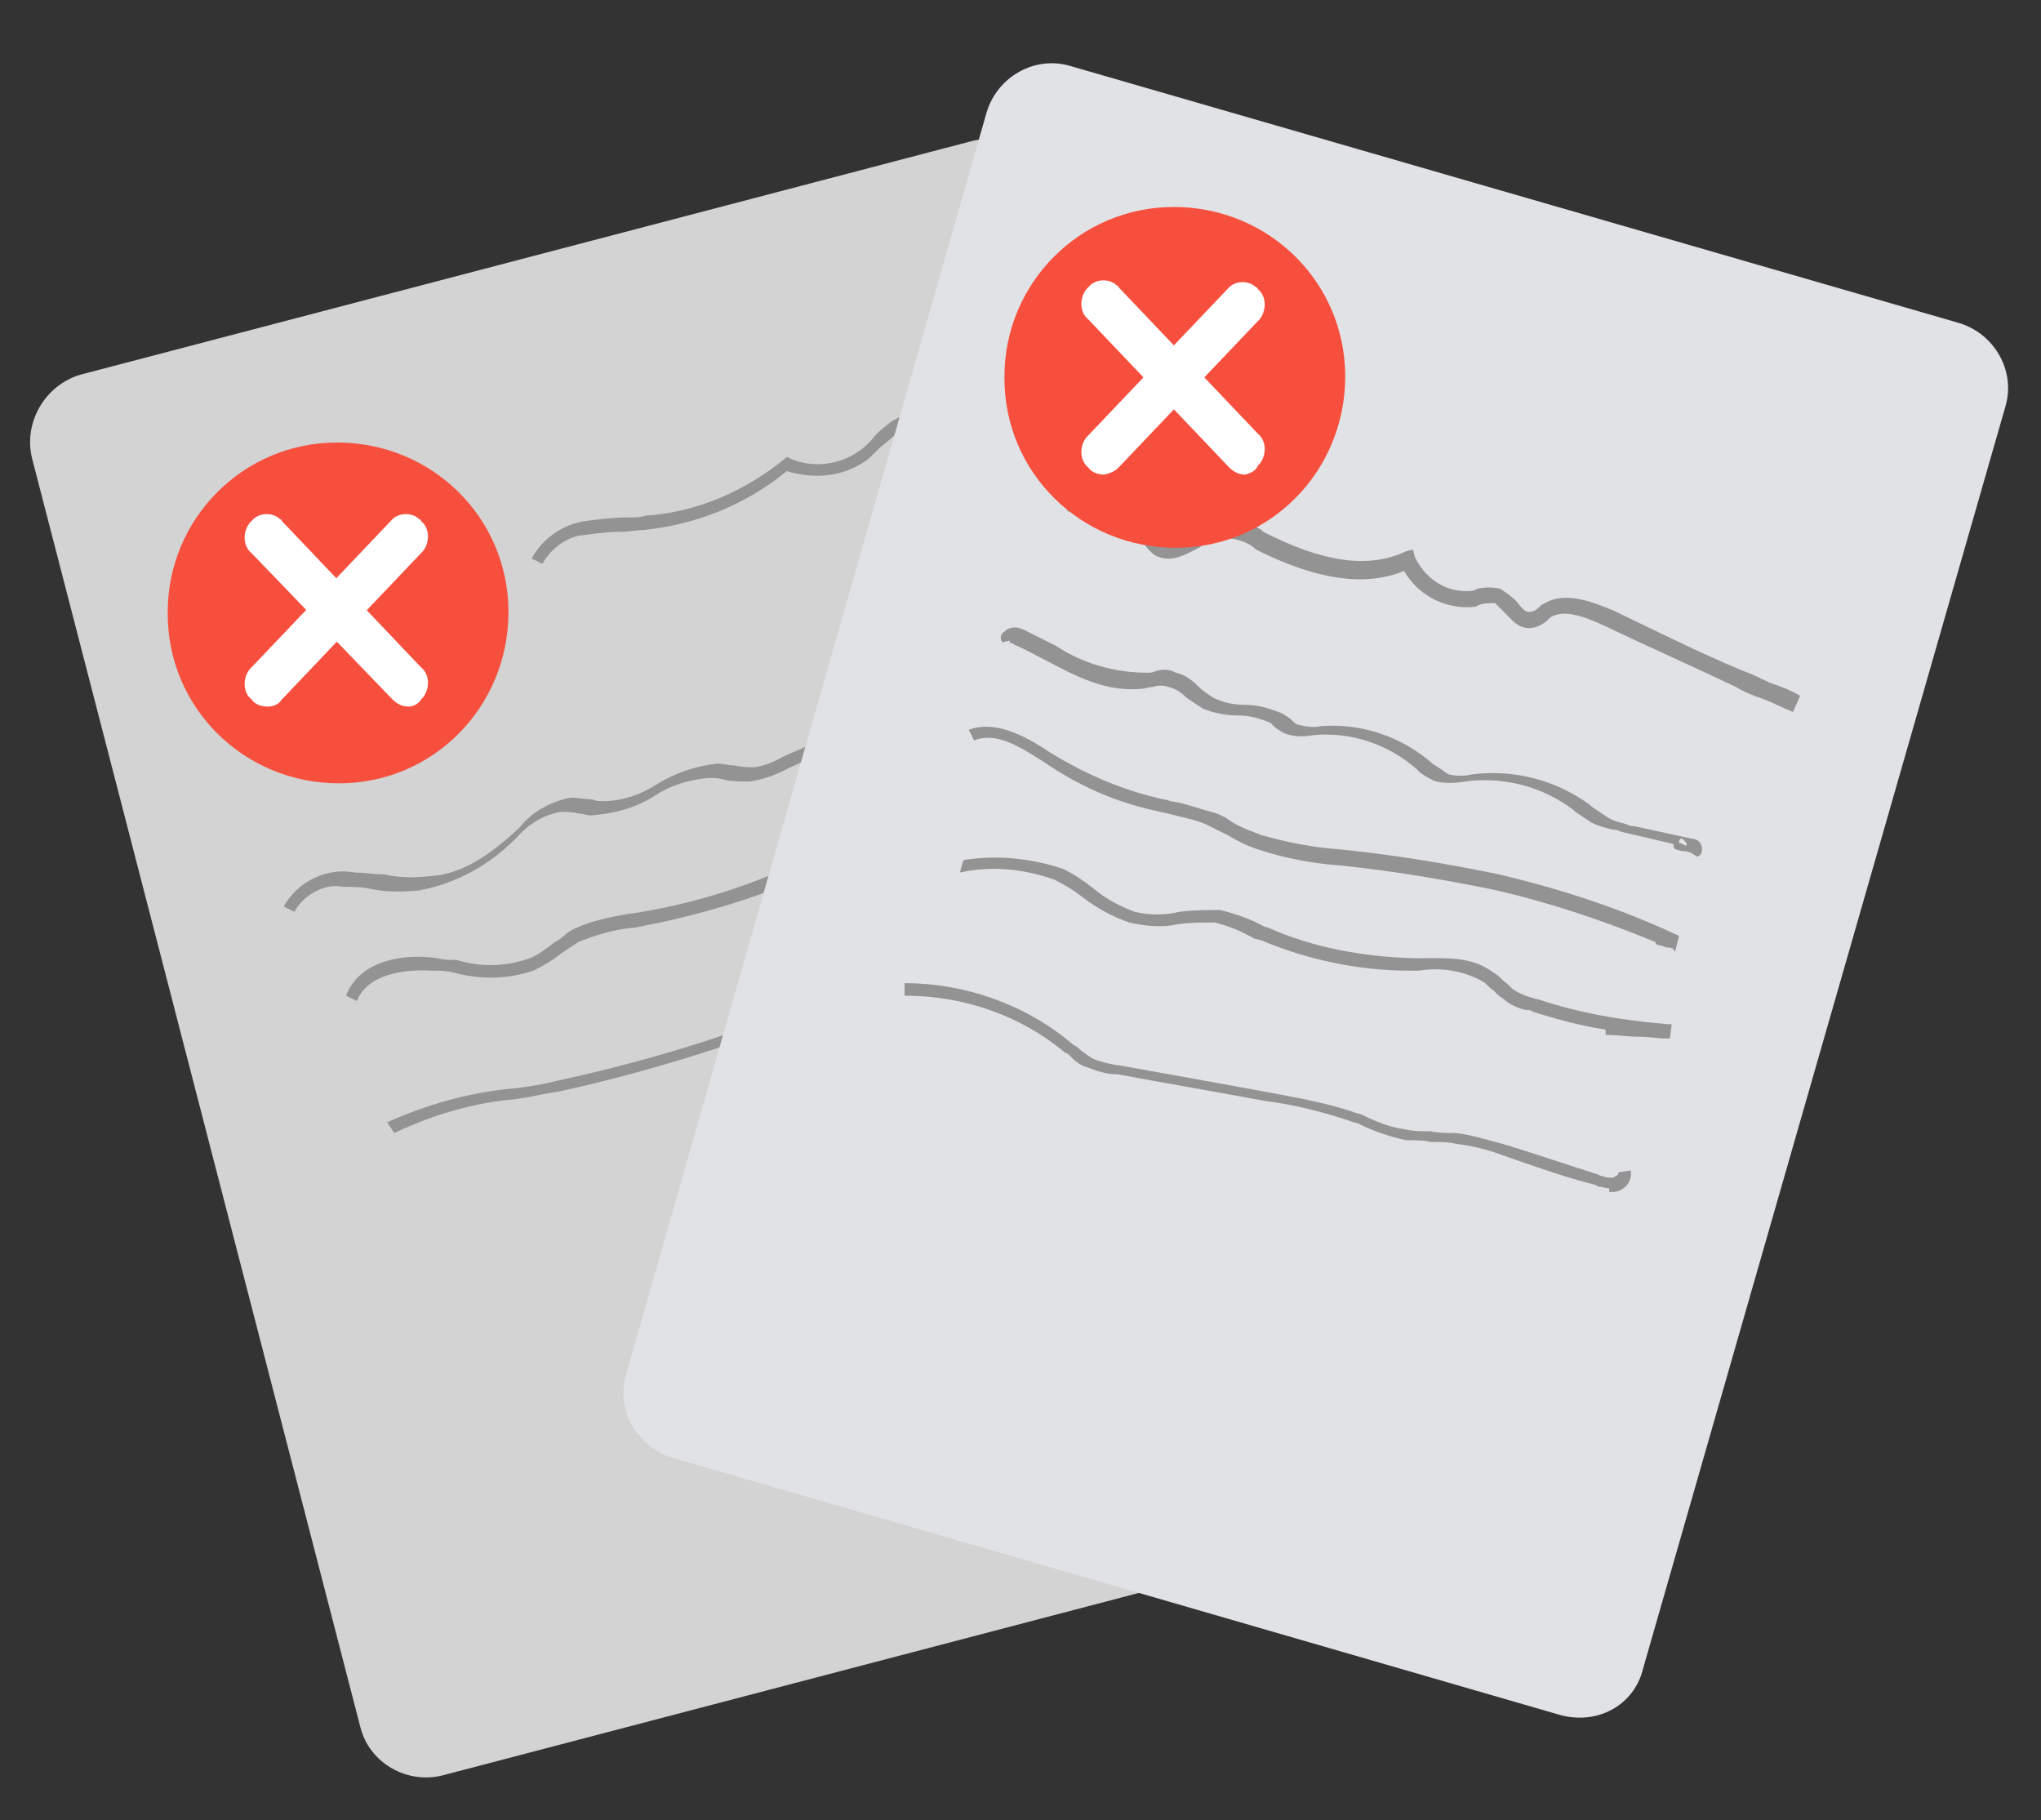 <?xml version="1.0" encoding="utf-8"?>
<!-- Generator: Adobe Illustrator 27.5.0, SVG Export Plug-In . SVG Version: 6.00 Build 0)  -->
<svg version="1.1" id="Group_11466" xmlns="http://www.w3.org/2000/svg" xmlns:xlink="http://www.w3.org/1999/xlink" x="0px"
	 y="0px" viewBox="0 0 114.4 102" style="enable-background:new 0 0 114.4 102;" xml:space="preserve">
<rect x="0" y="0" width="114.4" height="102" fill="#333333" stroke="none"/>
<style type="text/css">
	.st0{clip-path:url(#SVGID_00000081644773806112470650000002582646214416528795_);}
	.st1{fill:#D3D3D3;}
	.st2{fill:#F74F3E;}
	.st3{fill:#FFFFFF;}
	.st4{fill:#939393;}
	.st5{fill:#E1E2E5;}
</style>
<g>
	<defs>
		<rect id="SVGID_1_" x="-9.5" y="-13.3" width="131.3" height="132.4"/>
	</defs>
	<clipPath id="SVGID_00000031900446471880844040000001651548270418005654_">
		<use xlink:href="#SVGID_1_"  style="overflow:visible;"/>
	</clipPath>
	<g id="Group_11465" style="clip-path:url(#SVGID_00000031900446471880844040000001651548270418005654_);">
		<path id="Path_2095" class="st1" d="M74.8,86.4l-50,13.1c-2,0.5-4.1-0.7-4.6-2.7L1.8,25.7c-0.5-2,0.7-4.1,2.7-4.7l50-13.1
			c2-0.5,4.1,0.7,4.6,2.7l18.4,71.1C78.1,83.7,76.9,85.8,74.8,86.4C74.9,86.4,74.9,86.4,74.8,86.4"/>
		<path id="Path_2096" class="st2" d="M18.9,24.8c5.3,0,9.6,4.2,9.6,9.5c0,5.3-4.2,9.6-9.5,9.6c-5.3,0-9.6-4.2-9.6-9.5
			c0,0,0-0.1,0-0.1C9.4,29.1,13.6,24.8,18.9,24.8"/>
		<path id="Path_2097" class="st3" d="M15,39.6c-0.3,0-0.7-0.1-0.9-0.4c-0.5-0.4-0.5-1.2-0.1-1.7c0,0,0,0,0.1-0.1l7.8-8.2
			c0.4-0.5,1.2-0.5,1.6-0.1c0,0,0.1,0,0.1,0.1c0.5,0.4,0.5,1.2,0.1,1.7c0,0,0,0-0.1,0.1l-7.8,8.2C15.6,39.5,15.3,39.6,15,39.6"/>
		<path id="Path_2098" class="st3" d="M22.9,39.6c-0.4,0-0.7-0.2-0.9-0.4L14.1,31c-0.5-0.4-0.5-1.2-0.1-1.7c0,0,0,0,0.1-0.1
			c0.4-0.5,1.2-0.5,1.6-0.1c0,0,0.1,0,0.1,0.1l7.8,8.2c0.5,0.4,0.5,1.2,0.1,1.7c0,0,0,0-0.1,0.1C23.5,39.4,23.2,39.6,22.9,39.6"/>
		<path id="Path_2099" class="st4" d="M30.4,31.6l-0.6-0.3c0.6-1.1,1.7-1.9,3-2.1c0.8-0.1,1.6-0.2,2.3-0.2c0.4,0,0.8,0,1.1-0.1
			c2.9-0.2,5.6-1.4,7.8-3.2l0.1-0.1l0.2,0.1c1.6,0.7,3.5,0.2,4.6-1.1c0.3-0.4,0.7-0.7,1.1-1c0.7-0.4,1.5-0.7,2.3-0.8
			c0.7-0.1,1.4-0.3,2-0.7l0.4,0.6c-0.7,0.4-1.5,0.7-2.3,0.8c-0.7,0.1-1.4,0.3-2,0.7c-0.4,0.3-0.7,0.6-1.1,0.9l-0.6,0.6
			c-1.3,1-3,1.2-4.6,0.7c-2.3,1.9-5.1,3-8,3.3c-0.4,0-0.8,0.1-1.2,0.1c-0.8,0-1.5,0.1-2.3,0.2C31.8,30.1,30.9,30.7,30.4,31.6"/>
		<path id="Path_2100" class="st4" d="M16.5,51.1l-0.6-0.3c0.8-1.4,2.4-2.2,4-1.9c0.5,0,1,0.1,1.6,0.1c0.9,0.2,1.8,0.2,2.6,0.1
			c2-0.1,3.7-1.5,5-2.7c0.7-0.9,1.8-1.5,2.9-1.7c0.4,0,0.8,0.1,1.2,0.1c0.2,0.1,0.4,0.1,0.6,0.1c1.1,0,2.2-0.4,3.1-1
			c1-0.6,2.2-1,3.3-1.1c0.4,0,0.6,0.1,1,0.1c0.4,0.1,0.8,0.1,1.1,0.1c0.6-0.1,1.1-0.3,1.6-0.6c0.9-0.4,1.9-0.8,2.7-1.2
			c0.5-0.2,0.9-0.4,1.4-0.6l-0.1-0.3c0.2-0.1,0.4-0.1,0.6-0.1c0.2-0.1,0.5-0.1,0.7-0.1l2.6-0.4l-2.5,1.1c-0.9,0.4-1.9,0.8-2.7,1.2
			c-0.9,0.4-1.9,0.8-2.7,1.2c-0.6,0.3-1.2,0.5-1.9,0.6c-0.5,0-0.9,0-1.4-0.1c-0.3-0.1-0.6-0.1-0.9-0.1c-1.1,0.1-2.1,0.4-3,1
			c-1.1,0.7-2.3,1-3.6,1.1c-0.2,0-0.4-0.1-0.6-0.1c-0.4-0.1-0.7-0.1-1.1-0.1c-1,0.2-1.8,0.7-2.5,1.5c-1.5,1.5-3.3,2.5-5.4,2.9
			c-1,0.1-1.9,0.1-2.8-0.1c-0.5-0.1-1-0.1-1.5-0.1C18.4,49.5,17.1,50,16.5,51.1"/>
		<path id="Path_2101" class="st4" d="M20,56.1l-0.6-0.3c0.7-1.9,3.1-2.4,5.1-2.1c0.4,0.1,0.7,0.1,1.1,0.1c1.3,0.4,2.7,0.4,4.1-0.1
			c0.5-0.2,1-0.6,1.4-0.9c0.4-0.2,0.6-0.5,1-0.7c1-0.5,2.1-0.7,3.2-0.9h0.1c3.3-0.5,6.5-1.5,9.5-2.9l-0.1-0.3C45,48,45.2,48,45.4,48
			c0.1,0,0.4-0.1,0.6-0.1l2.9-0.6l-2.6,1.3c-3.4,1.6-7,2.7-10.8,3.4h-0.1c-1,0.1-2,0.4-3,0.8c-0.3,0.2-0.6,0.4-0.9,0.6
			c-0.5,0.4-1,0.7-1.6,1c-1.5,0.5-3,0.5-4.5,0.1c-0.4-0.1-0.7-0.1-1.1-0.1C22.6,54.3,20.6,54.6,20,56.1"/>
		<path id="Path_2102" class="st4" d="M22.1,63.5l-0.4-0.6c2.2-1,4.7-1.7,7.1-1.9c0.8-0.1,1.5-0.2,2.3-0.4c4.6-1,9.1-2.3,13.5-4.1
			l0.2,0.6c-4.4,1.7-9,3.1-13.6,4.1c-0.8,0.1-1.5,0.3-2.3,0.4C26.5,61.8,24.2,62.5,22.1,63.5"/>
		<path id="Path_2103" class="st5" d="M87.4,96.1L37.7,81.7c-2-0.6-3.2-2.7-2.6-4.7L55.3,6.3c0.6-2,2.7-3.2,4.7-2.6c0,0,0,0,0,0
			l49.8,14.4c2,0.6,3.2,2.7,2.6,4.7L92.1,93.5C91.6,95.6,89.5,96.7,87.4,96.1C87.5,96.1,87.4,96.1,87.4,96.1"/>
		<path id="Path_2104" class="st4" d="M100.5,39.9c-0.5-0.2-1.1-0.5-1.6-0.7c-0.6-0.2-1.1-0.4-1.6-0.7c-2.3-1.1-4.8-2.2-7.3-3.4
			c-1.1-0.5-2.3-1-3.1-0.5l-0.1,0.1c-0.3,0.3-0.7,0.5-1.1,0.5c-0.6,0-0.9-0.4-1.3-0.8c-0.2-0.2-0.4-0.4-0.6-0.6
			c-0.3,0-0.6,0-0.9,0.1l-0.2,0.1c-1.6,0.2-3.2-0.6-4-2c-2.2,0.9-4.9,0.5-8.3-1.2l-0.1-0.1c-0.5-0.4-1.1-0.5-1.8-0.6
			c-0.5,0.1-0.9,0.3-1.3,0.6c-0.8,0.4-1.6,0.9-2.5,0.4c-0.5-0.4-0.8-0.9-0.9-1.4l-0.2-0.6c-0.4-0.7-1.1-1.1-1.9-1.1
			c-0.7-0.1-1.4,0.2-1.8,0.7L59.4,28c0.6-0.8,1.5-1.2,2.4-1.1c1,0,1.9,0.6,2.4,1.5c0.1,0.2,0.2,0.5,0.3,0.7c0.1,0.4,0.3,0.7,0.6,1
			c0.4,0.3,0.9,0,1.8-0.4c0.5-0.3,1-0.5,1.6-0.6c0.8,0,1.6,0.2,2.2,0.6l0.1,0.1c3.3,1.7,5.9,2.1,8,1.1l0.4-0.1l0.1,0.4
			c0.6,1.3,1.9,2.1,3.3,1.9l0.2-0.1c0.4-0.1,0.9-0.1,1.3,0c0.3,0.2,0.6,0.4,0.9,0.7c0.3,0.4,0.5,0.6,0.7,0.6c0.3,0,0.5-0.2,0.7-0.4
			l0.2-0.1c1.2-0.7,2.8,0,3.8,0.4c2.5,1.2,4.9,2.4,7.3,3.4c0.6,0.2,1.1,0.5,1.6,0.7c0.6,0.2,1.1,0.4,1.6,0.7L100.5,39.9z"/>
		<path id="Path_2105" class="st4" d="M94.3,47.7c-0.1,0-0.3-0.1-0.4-0.1c-0.1-0.1-0.1-0.2-0.1-0.3l-3-0.7c-0.1-0.1-0.3-0.1-0.4-0.1
			c-0.4-0.1-0.8-0.2-1.2-0.4c-0.3-0.2-0.6-0.4-0.9-0.6l-0.1-0.1c-1.7-1.3-3.9-1.9-6.1-1.6c-0.5,0.1-1.1,0.1-1.6,0
			c-0.3-0.1-0.6-0.3-0.9-0.5l-0.2-0.2c-1.6-1.4-3.7-2.1-5.8-1.9c-0.5,0.1-1.1,0.1-1.6-0.1c-0.2-0.1-0.5-0.3-0.6-0.4l-0.2-0.2
			c-0.5-0.2-1.1-0.4-1.7-0.4c-0.7,0-1.4-0.1-2.1-0.4c-0.3-0.2-0.6-0.4-0.9-0.6c-0.3-0.3-0.6-0.5-1-0.6c-0.3-0.1-0.6-0.1-0.9,0
			c-0.2,0-0.4,0.1-0.6,0.1c-2,0.2-3.7-0.7-5.4-1.6c-0.6-0.3-1.1-0.6-1.8-0.9c-0.1-0.1-0.2-0.1-0.3,0l0.1-0.1v-0.1L56.2,36
			c-0.2-0.2-0.1-0.5,0.1-0.6c0.3-0.3,0.7-0.3,1.1-0.1c0.6,0.3,1.2,0.6,1.8,0.9c1.5,1,3.3,1.5,5.1,1.5c0.2,0,0.3,0,0.5-0.1
			c0.4-0.1,0.8-0.1,1.1,0.1c0.5,0.1,0.9,0.4,1.3,0.8c0.2,0.2,0.5,0.4,0.8,0.6c0.6,0.3,1.2,0.4,1.8,0.4c0.7,0,1.4,0.2,2.1,0.5
			c0.1,0.1,0.2,0.1,0.3,0.2c0.2,0.1,0.3,0.3,0.5,0.4c0.4,0.1,0.9,0.2,1.3,0.1c2.3-0.2,4.6,0.6,6.3,2.1c0.1,0.1,0.2,0.1,0.3,0.2
			c0.2,0.1,0.4,0.3,0.6,0.4c0.4,0.1,0.9,0.1,1.3,0c2.3-0.3,4.7,0.3,6.6,1.7l0.1,0.1c0.3,0.2,0.6,0.4,0.9,0.6
			c0.3,0.2,0.7,0.3,1.1,0.4c0.1,0.1,0.3,0.1,0.4,0.1l3.2,0.7c0.3,0,0.6,0.2,0.6,0.6c0,0.2-0.1,0.4-0.3,0.4
			C94.7,47.7,94.5,47.7,94.3,47.7 M94.1,47.2l0.4,0.2c0.1-0.1,0-0.2-0.1-0.3s-0.1-0.1-0.2-0.1C94.2,47,94.1,47.1,94.1,47.2"/>
		<path id="Path_2106" class="st4" d="M93.9,53.3c-0.1,0-0.1-0.1-0.1-0.1c-0.1-0.1-0.3-0.1-0.4-0.1c-0.2-0.1-0.4-0.1-0.6-0.2v-0.1
			c-2.9-1.2-5.9-2.2-8.9-2.9c-2.9-0.6-5.9-1.1-8.8-1.4c-1.5-0.1-3.1-0.4-4.6-0.9c-0.6-0.2-1.2-0.5-1.7-0.8c-0.4-0.2-0.8-0.4-1.2-0.6
			c-0.7-0.3-1.4-0.4-2.1-0.6l-0.9-0.2c-2.2-0.5-4.2-1.4-6.1-2.7c-1.4-0.9-2.7-1.7-3.9-1.2l-0.3-0.6c1.6-0.6,3.4,0.5,4.6,1.3
			c1.8,1.1,3.8,2,5.9,2.5c0.3,0.1,0.6,0.1,0.8,0.2c0.8,0.1,1.5,0.4,2.3,0.6c0.4,0.1,0.8,0.3,1.2,0.6c0.5,0.3,1.1,0.5,1.6,0.7
			c1.4,0.4,2.9,0.7,4.4,0.8c3,0.3,6,0.8,8.9,1.4c3.4,0.8,6.8,1.9,10,3.4c0.1,0,0.1,0.1,0.1,0.1L93.9,53.3z"/>
		<path id="Path_2107" class="st4" d="M93.6,58.2h-0.2c-0.5,0-1-0.1-1.6-0.1s-1.1-0.1-1.8-0.1v-0.3c-1.4-0.2-2.8-0.6-4.1-1
			c-0.1-0.1-0.2-0.1-0.4-0.1c-0.4-0.1-0.9-0.3-1.2-0.6c-0.2-0.1-0.4-0.3-0.6-0.5c-0.2-0.1-0.4-0.4-0.6-0.5c-1.1-0.6-2.3-0.8-3.6-0.6
			H79c-2.8,0-5.7-0.6-8.3-1.7l-0.4-0.1c-0.7-0.4-1.4-0.7-2.2-0.9c-0.7,0-1.4,0-2.1,0.1c-0.9,0.2-1.8,0.1-2.7-0.1
			c-0.9-0.3-1.8-0.8-2.6-1.4c-0.5-0.4-1-0.7-1.6-1c-1.7-0.6-3.5-0.8-5.3-0.4L54,48.2c1.9-0.3,3.8-0.1,5.6,0.5
			c0.6,0.3,1.2,0.7,1.7,1.1c0.7,0.6,1.5,1,2.3,1.3c0.8,0.2,1.7,0.2,2.5,0c0.8-0.1,1.5-0.1,2.3-0.1c0.8,0.2,1.7,0.5,2.4,0.9l0.3,0.1
			c2.5,1.1,5.2,1.6,8,1.7h0.6c1.4,0,2.8-0.1,4,0.8c0.2,0.1,0.4,0.3,0.6,0.5c0.2,0.1,0.4,0.4,0.6,0.5c0.3,0.2,0.6,0.3,0.9,0.4
			c0.1,0,0.2,0.1,0.4,0.1c2.4,0.8,4.8,1.2,7.3,1.4h0.2L93.6,58.2z"/>
		<path id="Path_2108" class="st4" d="M90.2,66.6c-0.2,0-0.4-0.1-0.6-0.1c-0.1,0-0.1-0.1-0.2-0.1c-1.6-0.4-3.3-1-5.3-1.7
			c-0.8-0.3-1.7-0.5-2.5-0.6c-0.4-0.1-0.9-0.1-1.4-0.1c-0.4-0.1-0.9-0.1-1.4-0.1c-0.9-0.2-1.8-0.5-2.6-0.9c-0.2-0.1-0.4-0.1-0.6-0.2
			c-1.5-0.5-3.1-0.9-4.7-1.1c-2.7-0.5-5.6-1-8.3-1.5h-0.1c-0.5,0-1.1-0.2-1.6-0.4c-0.4-0.1-0.7-0.4-0.9-0.6
			c-0.1-0.1-0.2-0.2-0.3-0.2c-2.5-2.1-5.7-3.2-9-3.2v-0.7c3.4,0,6.8,1.2,9.4,3.4c0.1,0.1,0.2,0.1,0.3,0.2c0.2,0.2,0.5,0.4,0.8,0.6
			c0.4,0.2,0.9,0.3,1.4,0.4h0.1c2.8,0.5,5.6,1,8.3,1.5c1.6,0.3,3.3,0.6,4.8,1.1c0.2,0.1,0.4,0.1,0.6,0.2c0.8,0.4,1.6,0.7,2.4,0.8
			c0.4,0.1,0.9,0.1,1.4,0.1c0.4,0.1,0.9,0.1,1.4,0.1c0.9,0.1,1.8,0.4,2.6,0.6c2,0.6,3.7,1.2,5.3,1.7c0.1,0,0.1,0.1,0.3,0.1
			c0.2,0.1,0.4,0.1,0.6,0.1c0.2-0.1,0.4-0.2,0.3-0.3l0.7-0.1c0.1,0.6-0.3,1.1-0.9,1.2H90.2"/>
		<path id="Path_2109" class="st2" d="M65.8,11.6c5.3,0,9.6,4.2,9.6,9.5c0,5.3-4.2,9.6-9.5,9.6c-5.3,0-9.6-4.2-9.6-9.5
			c0,0,0-0.1,0-0.1C56.3,15.9,60.5,11.6,65.8,11.6"/>
		<path id="Path_2110" class="st3" d="M61.9,26.6c-0.3,0-0.7-0.1-0.9-0.4c-0.5-0.4-0.5-1.2-0.1-1.7c0,0,0,0,0.1-0.1l7.8-8.2
			c0.4-0.5,1.2-0.5,1.6-0.1c0,0,0.1,0,0.1,0.1c0.5,0.4,0.5,1.2,0.1,1.7c0,0,0,0-0.1,0.1l-7.8,8.2C62.5,26.4,62.3,26.5,61.9,26.6"/>
		<path id="Path_2111" class="st3" d="M69.8,26.6c-0.4,0-0.7-0.2-0.9-0.4L61,17.9c-0.5-0.4-0.5-1.2-0.1-1.7c0,0,0,0,0.1-0.1
			c0.4-0.5,1.2-0.5,1.6-0.1c0,0,0.1,0,0.1,0.1l7.8,8.2c0.5,0.4,0.5,1.2,0.1,1.7c0,0,0,0-0.1,0.1C70.4,26.4,70.1,26.5,69.8,26.6"/>
	</g>
</g>
</svg>
